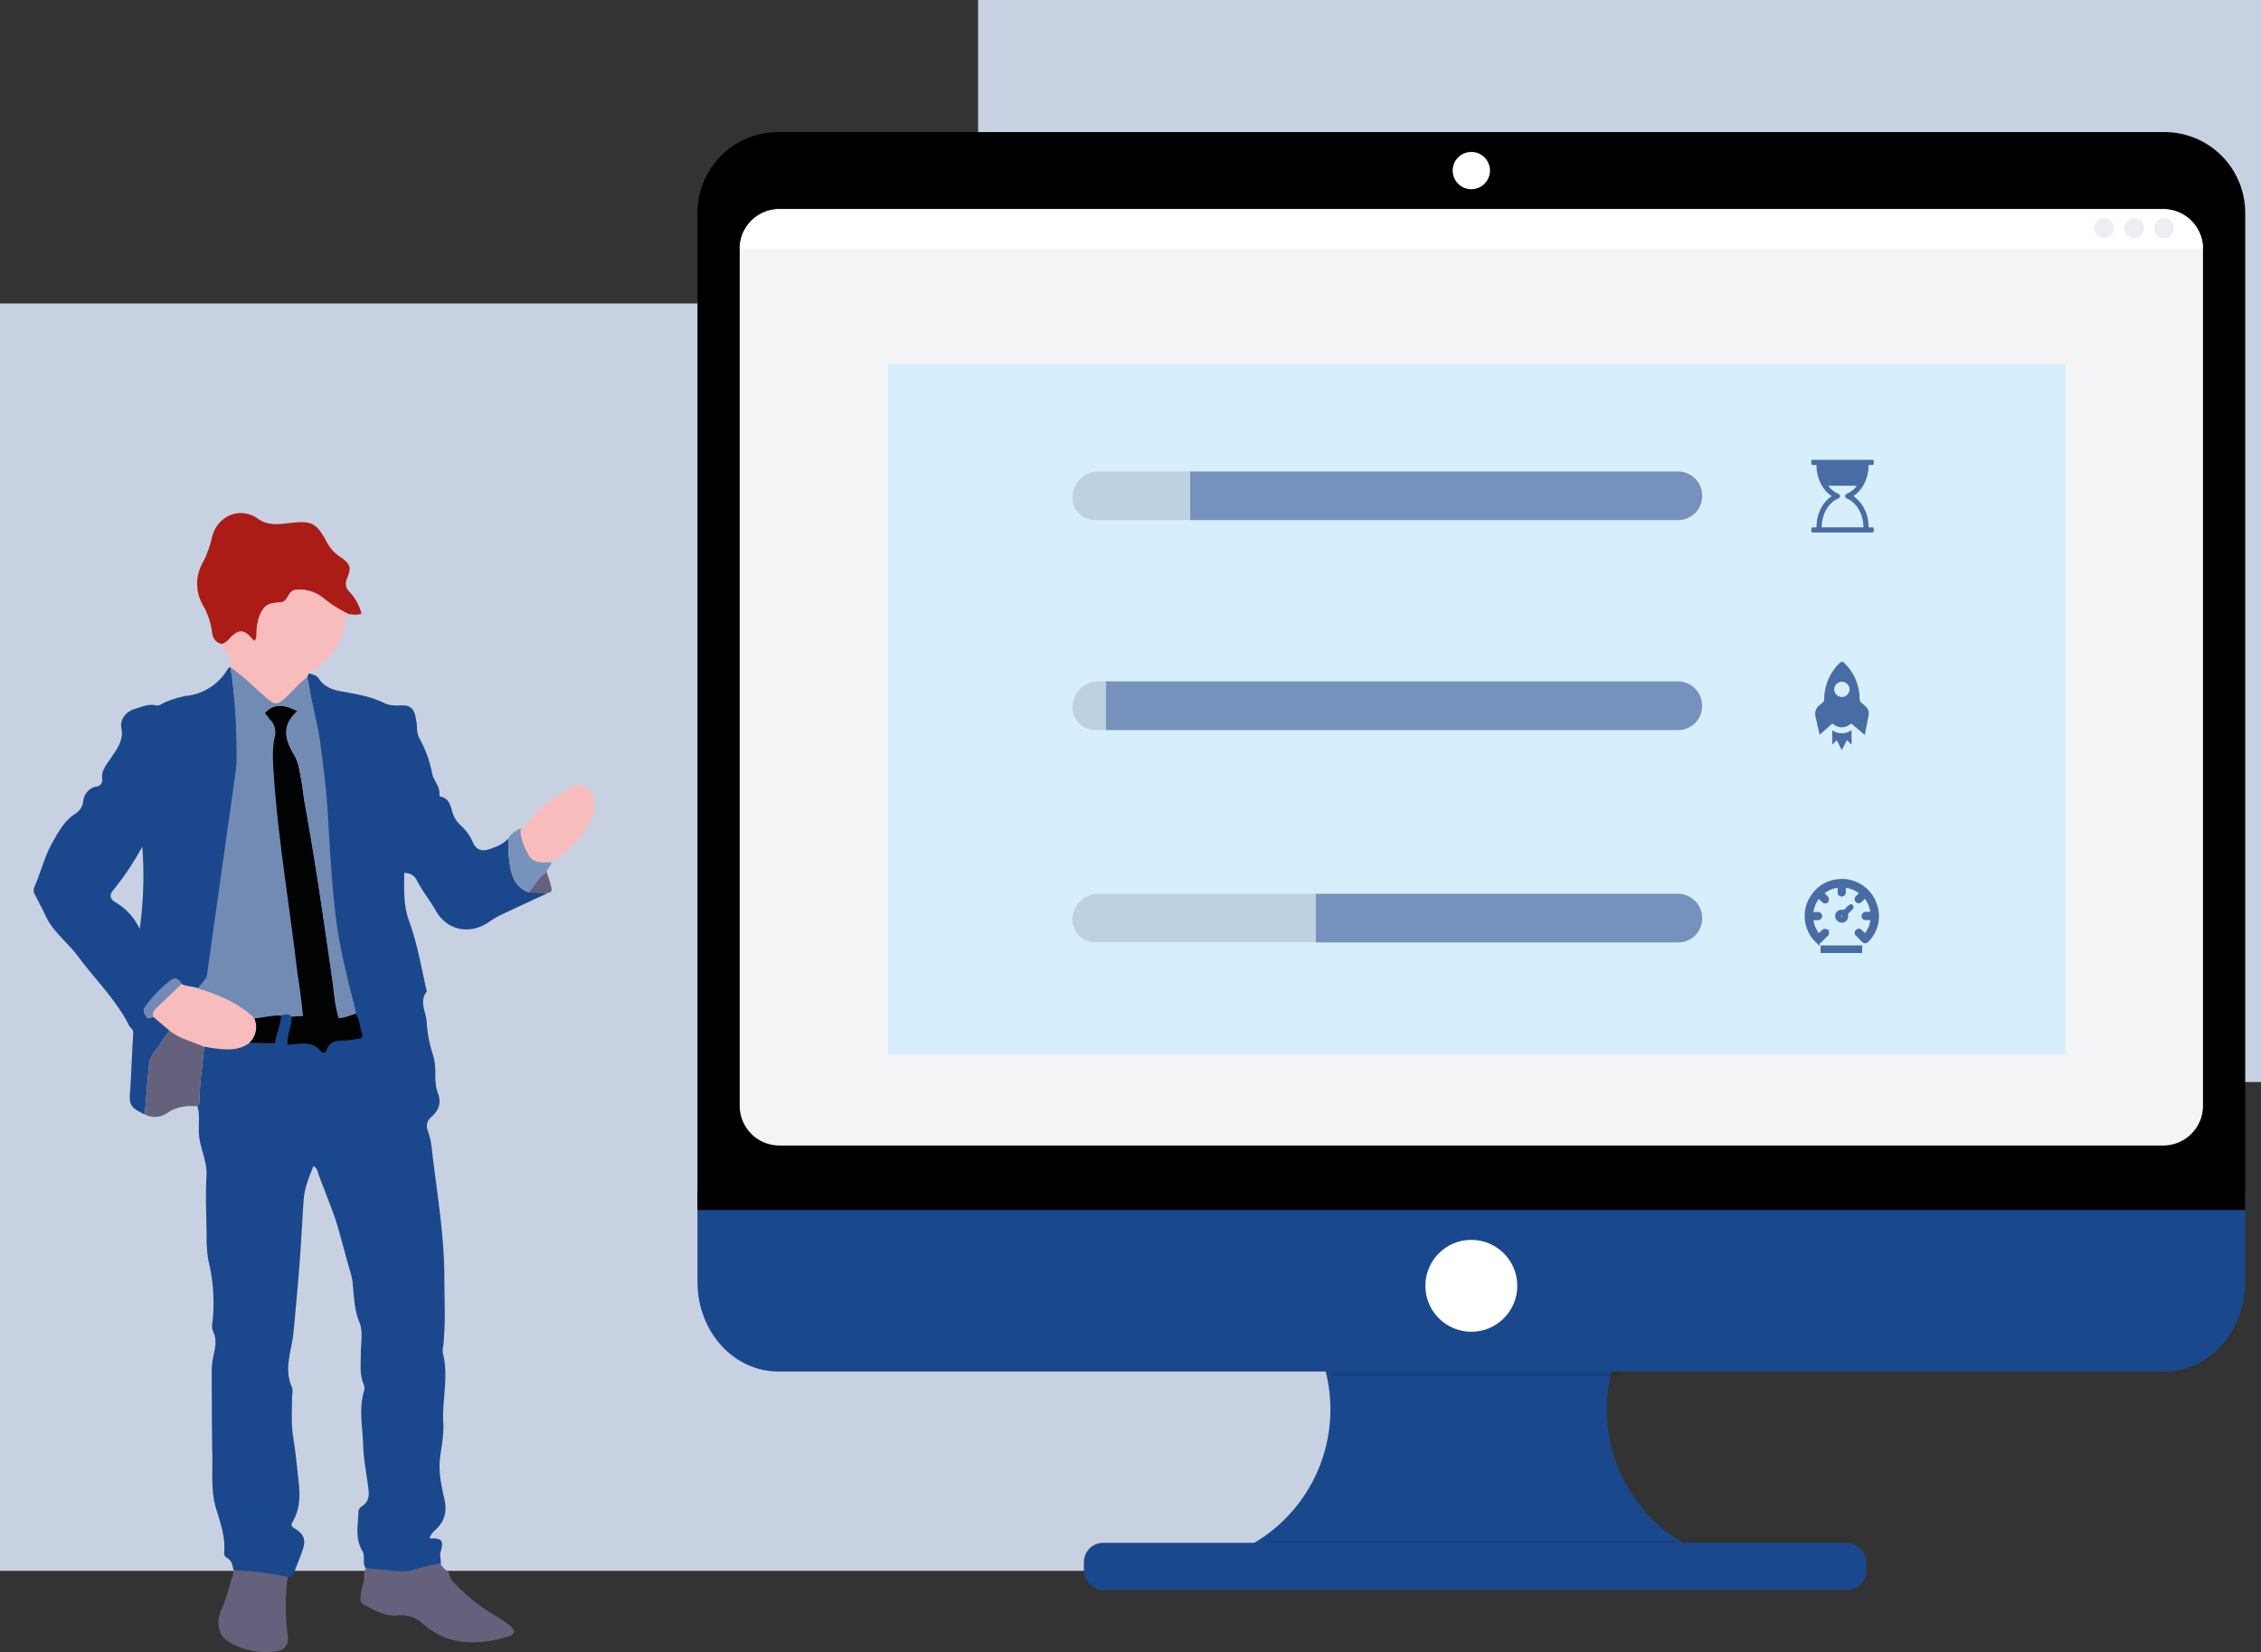 <?xml version="1.0" encoding="UTF-8"?> <svg xmlns="http://www.w3.org/2000/svg" viewBox="0 0 890 650.43"><rect x="0" y="0" width="890" height="650.43" fill="#333333" stroke="none"/><defs><style>.cls-1{fill:#010202;}.cls-2{fill:#718bb4;}.cls-3{fill:#c8d1e1;}.cls-4{fill:#1a488d;}.cls-5{isolation:isolate;opacity:0.1;}.cls-6{fill:#f4f4f7;}.cls-7{fill:#fff;}.cls-8{fill:#1b488d;}.cls-9{fill:#ededf4;}.cls-10{fill:#d7effd;}.cls-11{fill:#7691bb;}.cls-12{fill:#bed1e1;}.cls-13,.cls-14,.cls-15{fill:#486da4;}.cls-14,.cls-15,.cls-16{stroke:#486da4;stroke-miterlimit:10;}.cls-14{stroke-width:2px;}.cls-16{fill:none;stroke-width:3px;}.cls-17{fill:#f8bcbc;}.cls-18{fill:#65617d;}.cls-19{fill:#ac1c17;}.cls-20{fill:#7792bb;}</style></defs><g id="Layer_2" data-name="Layer 2"><g id="Layer_1-2" data-name="Layer 1"><path class="cls-1" d="M118.62,400l.2-1.14C119.23,399.37,119.72,399.85,118.62,400Z"></path><path class="cls-2" d="M79.48,387.54v2.11c-.61.1-1.22.17-1.57-.52Z"></path><rect class="cls-3" y="119.46" width="576" height="499"></rect><rect class="cls-3" x="385" width="505" height="426"></rect><path class="cls-4" d="M669.37,610.94v6.26H483.9v-5.09a61,61,0,0,0,4.19-112.65h180a61,61,0,0,0,1.27,111.48Z"></path><path class="cls-5" d="M671.13,501.48a61,61,0,0,0-33.69,40.41H524.82a61,61,0,0,0-33.69-40.41Z"></path><path class="cls-4" d="M274.55,469.56v35.21c0,19.44,14.23,35.21,31.78,35.21H852c17.56,0,31.78-15.77,31.78-35.21V469.56Z"></path><path class="cls-5" d="M670.38,613v6.26H484.91v-5.09a61.22,61.22,0,0,0,14.3-7.62H659A61.08,61.08,0,0,0,670.38,613Z"></path><rect class="cls-4" x="426.64" y="607.42" width="308.04" height="18.58" rx="7.62"></rect><path d="M883.78,83.78A31.78,31.78,0,0,0,852,52H306.33a31.78,31.78,0,0,0-31.78,31.78h0V476.41H883.78Z"></path><path class="cls-6" d="M867.16,98V435.33A15.65,15.65,0,0,1,851.55,451H306.82a15.63,15.63,0,0,1-15.65-15.63h0V98a15.65,15.65,0,0,1,15.65-15.64H851.51A15.66,15.66,0,0,1,867.16,98Z"></path><circle class="cls-7" cx="579.16" cy="67.16" r="7.34"></circle><circle class="cls-7" cx="579.16" cy="506.24" r="18.09"></circle><polygon class="cls-8" points="121.61 458.26 126.77 460.7 140.88 511.55 150.47 506.67 133.82 445.59 121.61 458.26"></polygon><path class="cls-7" d="M867.16,98h-576a15.63,15.63,0,0,1,15.6-15.68H851.51A15.64,15.64,0,0,1,867.16,98Z"></path><circle class="cls-9" cx="851.83" cy="89.82" r="3.93"></circle><circle class="cls-9" cx="840.04" cy="89.82" r="3.93"></circle><circle class="cls-9" cx="828.25" cy="89.82" r="3.93"></circle><rect class="cls-10" x="349.58" y="143.3" width="463.56" height="272.09"></rect><path class="cls-11" d="M468.49,185.62h192a9.56,9.56,0,0,1,9.55,9.55v.15a9.46,9.46,0,0,1-9.45,9.45H468.49V185.62Z"></path><path class="cls-12" d="M432.3,185.62h36.19v19.15H431a8.83,8.83,0,0,1-8.83-8.83v-.15A10.16,10.16,0,0,1,432.3,185.62Z"></path><path class="cls-11" d="M435.23,268.26H660.49A9.56,9.56,0,0,1,670,277.8v.2a9.46,9.46,0,0,1-9.45,9.45H435.23V268.26Z"></path><path class="cls-12" d="M432.3,268.26h2.93V287.4H431a8.83,8.83,0,0,1-8.83-8.83v-.15A10.16,10.16,0,0,1,432.3,268.26Z"></path><path class="cls-11" d="M517.87,351.9H660.49a9.56,9.56,0,0,1,9.55,9.55v.15a9.46,9.46,0,0,1-9.45,9.45H517.87V351.9Z"></path><path class="cls-12" d="M432.3,351.9h85.57V371H431a8.83,8.83,0,0,1-8.83-8.83V362A10.16,10.16,0,0,1,432.3,351.9Z"></path><path class="cls-13" d="M728.72,284.86q-3.78,3-7.43,0l-5,4.4c-.07-.23-.13-.4-.17-.57-.48-2.16-1-4.32-1.45-6.48a4.28,4.28,0,0,1,1.49-4.53c.5-.43,1.05-.82,1.52-1.28a1.32,1.32,0,0,0,.37-.82,20.2,20.2,0,0,1,5.53-14,2.41,2.41,0,0,1,.37-.34c1.15-1,1.22-1.09,2.29.05A19.54,19.54,0,0,1,732,275.11a1.89,1.89,0,0,0,.8,1.66,16.52,16.52,0,0,1,2,1.84,3.27,3.27,0,0,1,.78,2.68c-.45,2.65-1,5.29-1.54,8.08Zm-5.82-11.33a3,3,0,0,0,4.24,0h0a3,3,0,1,0-4.25,0Z"></path><path class="cls-13" d="M728.83,287.43v5.78L727,291.37l-2,4-2-3.93-1.76,1.76v-5.67A6.54,6.54,0,0,0,728.83,287.43Z"></path><path class="cls-14" d="M733.14,351.57a10.65,10.65,0,0,0-2.61-1.82,11.89,11.89,0,0,0-4.18-1.25c-.65-.07-.75,0-.77.67s0,1.08,0,1.62a4.86,4.86,0,0,1,0,.54.63.63,0,0,1-.59.63.6.6,0,0,1-.64-.56.11.11,0,0,1,0-.08v-2.09c0-.7-.11-.81-.85-.72a12,12,0,0,0-6.14,2.56c-.55.43-.56.56-.08,1.06s1,.94,1.42,1.45a1,1,0,0,1,.22.71c-.1.45-.62.54-1,.18s-1-1-1.45-1.42-.67-.53-1.15.09a11.91,11.91,0,0,0-2.52,6.16c-.08.64,0,.75.66.77h1.69a2.44,2.44,0,0,1,.54,0,.62.62,0,0,1,.57.64.61.61,0,0,1-.57.58h-2.28c-.43,0-.67.14-.61.7a12,12,0,0,0,1.83,5.23,11.55,11.55,0,0,0,.83,1.15c.34.42.48.44.87.07s.93-.92,1.4-1.37a1.05,1.05,0,0,1,.48-.35.74.74,0,0,1,.59.14c.13.12.13.39.16.6s-.07.16-.14.22c-.83.85-1.66,1.7-2.53,2.52-.34.33-.59.29-1-.1a11.07,11.07,0,0,1-2.43-3.37,13.25,13.25,0,0,1,1-13.83,13,13,0,0,1,9.45-5.72,13.42,13.42,0,0,1,14.38,8.66,13.27,13.27,0,0,1-2.71,14l-.39.37a.58.58,0,0,1-.8.05l0-.05c-.86-.83-1.7-1.67-2.53-2.52a.56.56,0,0,1-.07-.79l.07-.06a.56.56,0,0,1,.8-.09l.09.09c.51.48,1,1,1.49,1.47s.65.5,1.11-.09a12.16,12.16,0,0,0,2.54-6.15c.08-.69,0-.79-.71-.81s-1.3,0-2,0-.81-.27-.8-.63.3-.61.81-.63h2c.65,0,.7-.13.63-.75a12.16,12.16,0,0,0-2.67-6.37c-.35-.44-.45-.44-.86-.05s-.76.76-1.14,1.14c-.13.13-.25.26-.39.38-.38.34-.67.37-.94.1s-.27-.58.07-.94.92-.93,1.37-1.4A5.65,5.65,0,0,0,733.14,351.57Z"></path><path class="cls-15" d="M725,362.77a2,2,0,0,0,2-2c0-.12,0-.24,0-.35a1.31,1.31,0,0,1,.47-1.37c.43-.38.83-.81,1.24-1.23.14-.15.34-.3.36-.47a1,1,0,0,0-.14-.71.68.68,0,0,0-.65,0,6.8,6.8,0,0,0-1,.85,6,6,0,0,0-.66.67,1.4,1.4,0,0,1-1.47.53,2,2,0,0,0-2.27,1.7,1.93,1.93,0,0,0,0,.24,2.08,2.08,0,0,0,2,2.11Zm-.74-2a.74.74,0,0,1,.7-.77h0a.81.81,0,0,1,.76.71.76.76,0,0,1-.72.78.74.74,0,0,1-.78-.71Z"></path><line class="cls-16" x1="716.64" y1="373.72" x2="733.02" y2="373.72"></line><path class="cls-13" d="M735.52,207.62a15.51,15.51,0,0,0-1.7-7.38,13.2,13.2,0,0,0-4.26-4.91,13.25,13.25,0,0,0,4.26-4.9,15.51,15.51,0,0,0,1.7-7.38h1.54a.53.53,0,0,0,.37-.15.54.54,0,0,0,.14-.36v-1a.49.49,0,0,0-.45-.51H713.51a.47.47,0,0,0-.51.45.06.06,0,0,0,0,.06v1a.46.46,0,0,0,.14.36.5.5,0,0,0,.37.15h1.54a15.51,15.51,0,0,0,1.7,7.38,13.07,13.07,0,0,0,4.26,4.9,13,13,0,0,0-4.26,4.91,15.39,15.39,0,0,0-1.7,7.38h-1.54a.47.47,0,0,0-.51.45.06.06,0,0,0,0,.06v1a.47.47,0,0,0,.14.37.5.5,0,0,0,.37.15h23.55a.53.53,0,0,0,.37-.15.55.55,0,0,0,.14-.37v-1a.49.49,0,0,0-.45-.51h-1.6ZM727,196.29a8.05,8.05,0,0,1,2.38,1.48,12.11,12.11,0,0,1,2.08,2.44,13.27,13.27,0,0,1,1.48,3.36,15,15,0,0,1,.56,4.05H717.1a13.9,13.9,0,0,1,.56-4.05,12.13,12.13,0,0,1,1.47-3.36,11.8,11.8,0,0,1,2.08-2.44,7.81,7.81,0,0,1,2.38-1.48,1.11,1.11,0,0,0,.49-.37,1,1,0,0,0-.21-1.4.76.76,0,0,0-.28-.15,8.68,8.68,0,0,1-3.9-3.13h11.19a8.79,8.79,0,0,1-3.9,3.13,1.09,1.09,0,0,0-.49.38,1,1,0,0,0,0,1.17A1,1,0,0,0,727,196.29Z"></path><polygon class="cls-17" points="92 260 90.81 263.66 109 283 123 269 119.94 260 92 260"></polygon><polygon class="cls-17" points="137 239 135 244 93 259 86 252 98 233 121 227 137 239"></polygon><polygon class="cls-8" points="145 608 144 625 173 624 172.09 611.06 145 608"></polygon><polygon class="cls-8" points="91.47 599.5 93 639 109.61 640.04 115 608 90.73 599.5 91.47 599.5"></polygon><rect class="cls-8" x="82" y="387" width="69" height="42"></rect><polygon class="cls-2" points="87.44 275.9 135.53 279.39 150.85 398.86 76.79 387.91 87.44 275.9"></polygon><polygon class="cls-8" points="119.28 271.4 130.21 274.41 161 460 146.72 464.86 119.28 271.4"></polygon><path class="cls-8" d="M121.82,265.16c1.41.4,2.85.74,3.73,2.1,2,3,4.92,4.21,8.33,4.84,6,1.13,12,2,17.62,4.81,2,1,4.69.85,7.07.82,3,0,4.37,1.55,4.93,4.16a28.66,28.66,0,0,1,.63,4.32,9.88,9.88,0,0,0,.86,4.28,45.67,45.67,0,0,1,5.12,14.09c.5,2.71,3.22,5,2.85,8.32,0,.22.16.66.31.69,4.24.85,4.1,4.74,5.35,7.66a11.56,11.56,0,0,0,2.84,3.81,19,19,0,0,1,4.61,6.42c1.26,3,3.44,3.9,6.46,2.89,2.78-.93,5.49-2,7.59-4.22a58.49,58.49,0,0,0,.12,6.75c.74,5.78,1.21,11.79,7.83,14.4l7.69.26c-6.14,2.85-12.29,5.67-18.4,8.57a33,33,0,0,0-4.81,2.81c-7.46,5.21-16.49,3.54-21-4.36-2.37-4.18-5.41-7.9-7.59-12.18-.92-1.82-2.5-2.6-4.83-2.75-.07,6.49-.36,12.85,1.9,19,3.18,8.64,4.71,17.7,6.72,26.64.09.39.35.94.19,1.15-3,3.89-.31,7.81,0,11.68a50.56,50.56,0,0,0,2.16,12.14,23.18,23.18,0,0,1,1.26,7.43c0,2.93-.06,5.93,1,8.67,1.47,3.82.34,6.86-2.46,9.3-2.1,1.81-2.24,3.64-1.35,6,1.26,3.4,1.45,7,1.89,10.58,1.9,15.42,4.42,30.83,4.47,46.39,0,9.12.59,18.3-.46,27.42a7.87,7.87,0,0,0-.11,2.78c2.35,9.12-.38,18.26.15,27.4.28,4.64-.72,9.25-1.28,13.87-.66,5.47.54,10.89,1.73,16.17,1,4.49.3,8.08-2.81,11.35-1.16,1.21-2.64,2.23-3,4.09,4.64-.23,5.65.72,4.36,5.07-.55,1.85.24,3.38,0,5-3.23-.09-6.27.89-9.3,1.81a17,17,0,0,1-6.55,1q-6.9-.63-13.79-1.3c-1.31-2.1.07-4.58-1.31-6.88-2.91-4.83-1.51-10.3-1.43-15.54A2.93,2.93,0,0,1,142.5,593c2.91-1.81,2.81-4.55,2.45-7.39-.7-5.53-1.84-11-2-16.58-.2-7.09-1.76-14.25.33-21.33a3.74,3.74,0,0,0,0-2.34c-1.82-4.06-1.24-8.32-1.25-12.55s1-8.45-.58-12.26c-2.86-7.06-1.83-14.65-3.71-21.79.07-.76.12-1.51-.68-2a4.71,4.71,0,0,1-.84-3.19c1.21-.88.86-2.12.68-3.26-1-6.34-1.85-12.7-3.12-19-1.32-6.49-1.59-13.17-3.53-19.9-2.47,2.65-6.22,3.65-6.84,7.58-1.77,4.44-3.59,8.87-3.91,13.71-.59,8.73-1,17.47-1.68,26.19s-1.49,17.18-2.3,25.76c-.68,7.11-3.89,14.11-.64,21.4.54,1.22.09,2.88.07,4.35,0,5.17-.37,10.32.47,15.49.92,5.62,1.46,11.31,2.09,17s.7,11.13-2.29,16.19c-.83,1.4-.46,1.93.85,2.74,3.63,2.24,4.41,4.4,3.08,8.36-1.09,3.25-2.44,6.42-3.67,9.63a2.23,2.23,0,0,1-2.18,1,116,116,0,0,0-21.39-2.65c-.41-1.8-.59-3.69-2.49-4.75a2.1,2.1,0,0,1-1.21-2c.58-6.09-1.38-11.68-3.13-17.36-2.1-6.84-1.37-14-1.5-21-.22-10.9-.19-21.81-.25-32.72a30.22,30.22,0,0,1,.72-6.7c.66-3.07,1.41-6.22-.16-9.36a6.44,6.44,0,0,1-.28-3.53,69.25,69.25,0,0,0-1.5-24.09,48.83,48.83,0,0,1-.77-10.31c-.14-7.85-.48-15.71-.06-23.54.31-5.9-2.75-11-3-16.74-.13-3.55.44-7.19-.6-10.7a2,2,0,0,0,.91-1.67c-.19-7.32,1.34-14.5,1.7-21.77,1.3.23,2.59.52,3.9.68,4.88.58,9.76,1.1,14-2.18l10.08.16c1.49,1.27,3.24.43,4.87.6,4.58-.05,9.5-1.94,13.19,2.64a1.18,1.18,0,0,0,1.64.37,1.22,1.22,0,0,0,.54-.8c1.23-3.69,4.13-3.84,7.29-3.85,1.7,0,3.39-.5,5.09-.63,1.39-.11,2-.78,1.58-2-.86-2.61-1-5.46-2.43-7.87a16.79,16.79,0,0,0-.24-2c-3.15-12.29-6.3-24.57-7.76-37.21-1.61-13.82-2.25-27.7-3.13-41.57-.54-8.44-1.65-16.83-2.74-25.22-1.17-8.94-3.7-17.6-5.21-26.46C121.14,266.13,121.07,265.42,121.82,265.16ZM109.61,593.25c-2.11.26-4.08.13-6,.35-4,.47-8,1.17-12,1.94-.88.18-2.34.15-2.42,1.6s1.2,2,2.3,2.36A51.61,51.61,0,0,0,98,601c1.43.25,3,1.14,4.18.23A29.89,29.89,0,0,0,109.61,593.25Z"></path><path class="cls-18" d="M143.24,620c.2-.88.39-1.75.58-2.62l13.79,1.3a17,17,0,0,0,6.55-1c3-.92,6.07-1.9,9.3-1.81a13.21,13.21,0,0,0,3.35,3.32c0,2.25,1.51,3.6,2.93,5a72.86,72.86,0,0,0,15.35,12,35.2,35.2,0,0,1,5.56,3.83c2.3,1.94,2.17,3.48-.55,4.29-11.85,3.51-23.41,3.87-33.43-4.84A12.66,12.66,0,0,0,156.5,636c-5.17.57-9.18-2.11-13.4-4.29-1.55-.8-1.15-2.16-1.11-3.48C142.07,625.37,143.68,622.82,143.24,620Z"></path><path class="cls-18" d="M91.87,618.24a116,116,0,0,1,21.39,2.65,87.06,87.06,0,0,0-.05,22.52c.6,4.05-.77,6.2-4.69,6.73a28,28,0,0,1-18.7-3.86c-3.67-2.23-4.94-7.34-2.86-12s3.24-9.74,4.83-14.61Z"></path><path class="cls-8" d="M81.43,384.2l-.36,1-.59.67h0l-1,1.75-1.59,1.59c-2.06-.87-4.42-.6-6.43-1.69-1-1.95-2.28-2.87-4.34-1.38a47.31,47.31,0,0,0-10,10.42c-1,1.29-.27,2.18.21,3.22.74,1.63,1.86.94,2.94.46l6.47,5.51c-1.15,1.61-2.43,3.14-3.42,4.84-1.57,2.71-4.26,4.87-4.59,8.2-.68,6.59-1.18,13.28-1.73,20-5.94-2.92-6.21-3.63-5.75-10,.53-7.29.68-14.6,1.19-21.89.12-1.66-1.12-2.12-1.63-3.14-5.13-10.24-13.41-18.13-20.08-27.2-4-5.45-9.72-9.51-12.69-15.8-1.36-2.88-2.83-5.7-4.3-8.53a3.29,3.29,0,0,1-.19-3.05c2.57-5.78,3.92-11.95,7.15-17.6,2.56-4.48,4.81-8.66,9.28-11.43a6.67,6.67,0,0,0,2.79-4.7,6.44,6.44,0,0,1,5.22-5.8,2.49,2.49,0,0,0,2.26-2.71,2.57,2.57,0,0,0-.06-.4c-.33-3.14,1.53-5.14,3.17-7.66,2.27-3.51,5.47-7.11,4.42-12.21-.68-3.29,1.79-6.53,5.11-7.49,2.76-.8,5.42-2.18,8.49-1.48,1.52.34,2.71-1,4.07-1.4A42.72,42.72,0,0,1,73.07,274a21.52,21.52,0,0,0,16.51-10.51,4.79,4.79,0,0,1,1.15-1l-.07.19c.25,1.42.55,2.84.74,4.27a244.94,244.94,0,0,1,1.75,34M55,365.63a149.21,149.21,0,0,0,1-32.24,115.65,115.65,0,0,1-11.56,17.25c-1.33,1.64-1.27,3.27.94,4.56a23.82,23.82,0,0,1,9.56,10.43Z"></path><path class="cls-19" d="M87.44,253.56c-2.6-.55-3.78-2.33-4-4.81a27.71,27.71,0,0,0-3.57-10.48,16.87,16.87,0,0,1-.06-16.78,38.91,38.91,0,0,0,3.57-9.69c2-8.79,11.21-12.59,18.2-7.54,3.93,2.83,8.36,2.16,12.72,1.63,8.35-1,10.28,0,14.31,7.47a15.88,15.88,0,0,0,5.23,5.87c4.12,2.79,4.58,4.13,2.74,8.62a4.34,4.34,0,0,0,.91,5.08,19.87,19.87,0,0,1,4.81,8.62c-1.8.81-3.5.36-5.19.19a53.42,53.42,0,0,1-10.33-6.66,14.84,14.84,0,0,0-10.09-2.87c-3.41.15-3.16,4.39-5.75,4.85s-5.31,0-7.18,2.53-2.39,5.26-2.72,8.19c-.18,1.52.37,3.19-.84,4.64a7.27,7.27,0,0,1-.86-.8c-3.19-3.83-5.35-4-8.77-.41A7,7,0,0,1,87.44,253.56Z"></path><path class="cls-17" d="M87.44,253.56a7,7,0,0,0,3.12-2.35c3.42-3.54,5.58-3.42,8.77.41a7.27,7.27,0,0,0,.86.8c1.21-1.45.66-3.12.84-4.64.33-2.93.89-5.74,2.72-8.19s4.59-2.07,7.18-2.53,2.34-4.7,5.75-4.85a14.84,14.84,0,0,1,10.09,2.87,53.42,53.42,0,0,0,10.33,6.66,3.45,3.45,0,0,0-1.31,2.81c-1.08,9.32-6.36,15.74-14,20.61-.75.26-.68,1-.82,1.55-2.72,2-4.87,4.5-7.25,6.81-4.76,4.61-5.19,4.58-10,.28-4.27-3.78-8.27-7.89-13.06-11.05l.07-.19C91.83,258.75,88.26,256.66,87.44,253.56Z"></path><path class="cls-18" d="M57,438.75c.57-6.68,1.07-13.37,1.73-20,.33-3.33,3-5.49,4.59-8.2,1-1.7,2.27-3.23,3.42-4.84,4,3.25,9,4.27,13.56,6.38-.36,7.27-1.89,14.45-1.7,21.77a2,2,0,0,1-.91,1.67c-4.14-.26-8,.1-11.68,2.57A8.47,8.47,0,0,1,57,438.75Z"></path><path class="cls-17" d="M204.93,326a3.68,3.68,0,0,0,2.87-2c4-5.58,9.61-9.45,15.27-13.12,3.72-2.41,7.07-2.24,9,.24,2.66,3.41,2.25,7.29.71,11-3.19,7.6-9.13,12.82-15.73,17.38-3.49,0-7.3.69-9.26-3.36C206.23,332.91,204.6,329.7,204.93,326Z"></path><path class="cls-20" d="M204.93,326c-.33,3.75,1.3,7,2.86,10.17,2,4.05,5.77,3.33,9.26,3.36-.13,1.55-1.83,2.39-1.81,4-3.37,1.71-4.62,5.36-7.17,7.82-6.62-2.61-7.09-8.62-7.83-14.4a58.49,58.49,0,0,1-.12-6.75C201,328,203.19,327.19,204.93,326Z"></path><path class="cls-18" d="M208.07,351.3c2.55-2.46,3.8-6.11,7.17-7.82.56,1.76,1.24,3.51,1.65,5.31.24,1,.8,2.49-1.13,2.77Z"></path><path class="cls-1" d="M140.08,399.13c1.47,2.41,1.57,5.26,2.43,7.87.42,1.26-.19,1.93-1.58,2-1.7.13-3.39.63-5.09.63-3.16,0-6.06.16-7.29,3.85a1.2,1.2,0,0,1-1.38,1,1.16,1.16,0,0,1-.8-.54c-3.69-4.58-8.61-2.69-13.19-2.64-.48-3.82,1.74-7.27,1.54-11.06l3.9-.21c1.1-.19.61-.67.2-1.14,0-6.38-1.39-12.62-2.13-18.92-3-25.41-7.36-50.66-9-76.24-.28-4.5-.56-9,.45-13.47a7.26,7.26,0,0,0-2.42-7.51c-.06-1-1.49-1.15-1.33-2.21,3.93-3.9,8-2.93,12.65-.51-6.19,5.35-5,11.11-1.38,17,1.86,3.05,2.23,6.51,2.88,9.88.59,3,.82,6.05,1.36,9.05,4.2,23,7.51,46.13,10.83,69.27.75,5.2,1.06,10.52,2.57,15.61C135.89,400.83,137.89,399.62,140.08,399.13Z"></path><polygon class="cls-2" points="118.61 394.09 119.28 400 114.73 400.25 110.73 399.86 100.25 401.05 77.89 389.11 81.05 385.12 118.61 394.09"></polygon><path class="cls-2" d="M140.08,399.13c-2.19.49-4.19,1.7-6.78,1.68-1.51-5.09-1.82-10.41-2.57-15.61-3.32-23.14-6.63-46.27-10.83-69.27-.54-3-.77-6.06-1.36-9.05-.65-3.37-1-6.83-2.88-9.88-3.57-5.85-4.81-11.61,1.38-17-4.62-2.42-8.72-3.39-12.65.51-.16,1.06,1.27,1.23,1.33,2.21-4.32-.3-7,2.88-10,5-2.11,1.51-.8,4.22-1.08,6.38-.46,3.62.92,7.36-.76,10.89-1.27-1.18-.76-2.74-.74-4.12A244.92,244.92,0,0,0,91.38,267c-.19-1.43-.49-2.85-.74-4.27,4.79,3.16,8.79,7.27,13.06,11,4.86,4.3,5.29,4.33,10-.28,2.38-2.31,4.53-4.86,7.25-6.81,1.51,8.86,4,17.52,5.21,26.46,1.09,8.39,2.2,16.78,2.74,25.22.88,13.87,1.52,27.75,3.13,41.57,1.46,12.64,4.61,24.92,7.76,37.21A18.51,18.51,0,0,1,140.08,399.13Z"></path><path class="cls-17" d="M80.28,412.05c-4.53-2.11-9.57-3.13-13.56-6.38l-6.47-5.51c-.4-1.7.69-2.72,1.75-3.74l9.46-9c2,1.09,4.37.82,6.43,1.69.35.69,1,.62,1.57.52C86.79,392,93.79,395,99.57,400.3c.06.41.11.82.68.75l-.08-.05a8.52,8.52,0,0,1-1.94,9.55c-4.29,3.28-9.17,2.76-14,2.18C82.87,412.57,81.58,412.28,80.28,412.05Z"></path><path class="cls-4" d="M136.18,493.68c-2.48-10.55-6.73-20.5-10.55-30.6-.52-1.39-.61-3.15-2.26-4,.62-3.93,4.37-4.93,6.84-7.58,1.94,6.73,2.21,13.41,3.53,19.9,1.27,6.28,2.12,12.64,3.12,19C137,491.56,137.39,492.8,136.18,493.68Z"></path><path class="cls-4" d="M110.73,592.79a33,33,0,0,1-8.24,8.88c-1.3,1-3,0-4.64-.26a56.25,56.25,0,0,1-7.25-1.63c-1.22-.39-2.64-1-2.55-2.62s1.71-1.57,2.69-1.77c4.44-.86,8.88-1.64,13.32-2.16C106.2,592.93,108.39,593.08,110.73,592.79Z"></path><path class="cls-1" d="M98.23,410.55a8.52,8.52,0,0,0,1.94-9.55c3.52-.41,7-1.27,10.57-1.14-.16,3.77-1.95,7.16-2.43,10.85Z"></path><path class="cls-4" d="M108.31,410.71c.48-3.69,2.27-7.08,2.43-10.85,1.4-.62,2.76-.92,4,.39.2,3.79-2,7.24-1.54,11.06C111.55,411.14,109.8,412,108.31,410.71Z"></path><path class="cls-4" d="M137.7,498.84a2.1,2.1,0,0,1-.68-2C137.82,497.33,137.77,498.08,137.7,498.84Z"></path><path class="cls-2" d="M71.46,387.44l-9.46,9c-1.06,1-2.15,2-1.75,3.74-1.08.48-2.2,1.17-2.94-.46-.48-1-1.17-1.93-.21-3.22a47.31,47.31,0,0,1,10-10.42C69.18,384.57,70.49,385.49,71.46,387.44Z"></path><path class="cls-2" d="M94,311.49c.51.13,1.24.22,1.24.79,0,5.08,1.14,10.19-.57,15.2C93.09,322.2,94.11,316.82,94,311.49Z"></path><path class="cls-17" d="M99.57,400.3l.68.75C99.68,401.12,99.63,400.71,99.57,400.3Z"></path></g></g></svg> 
